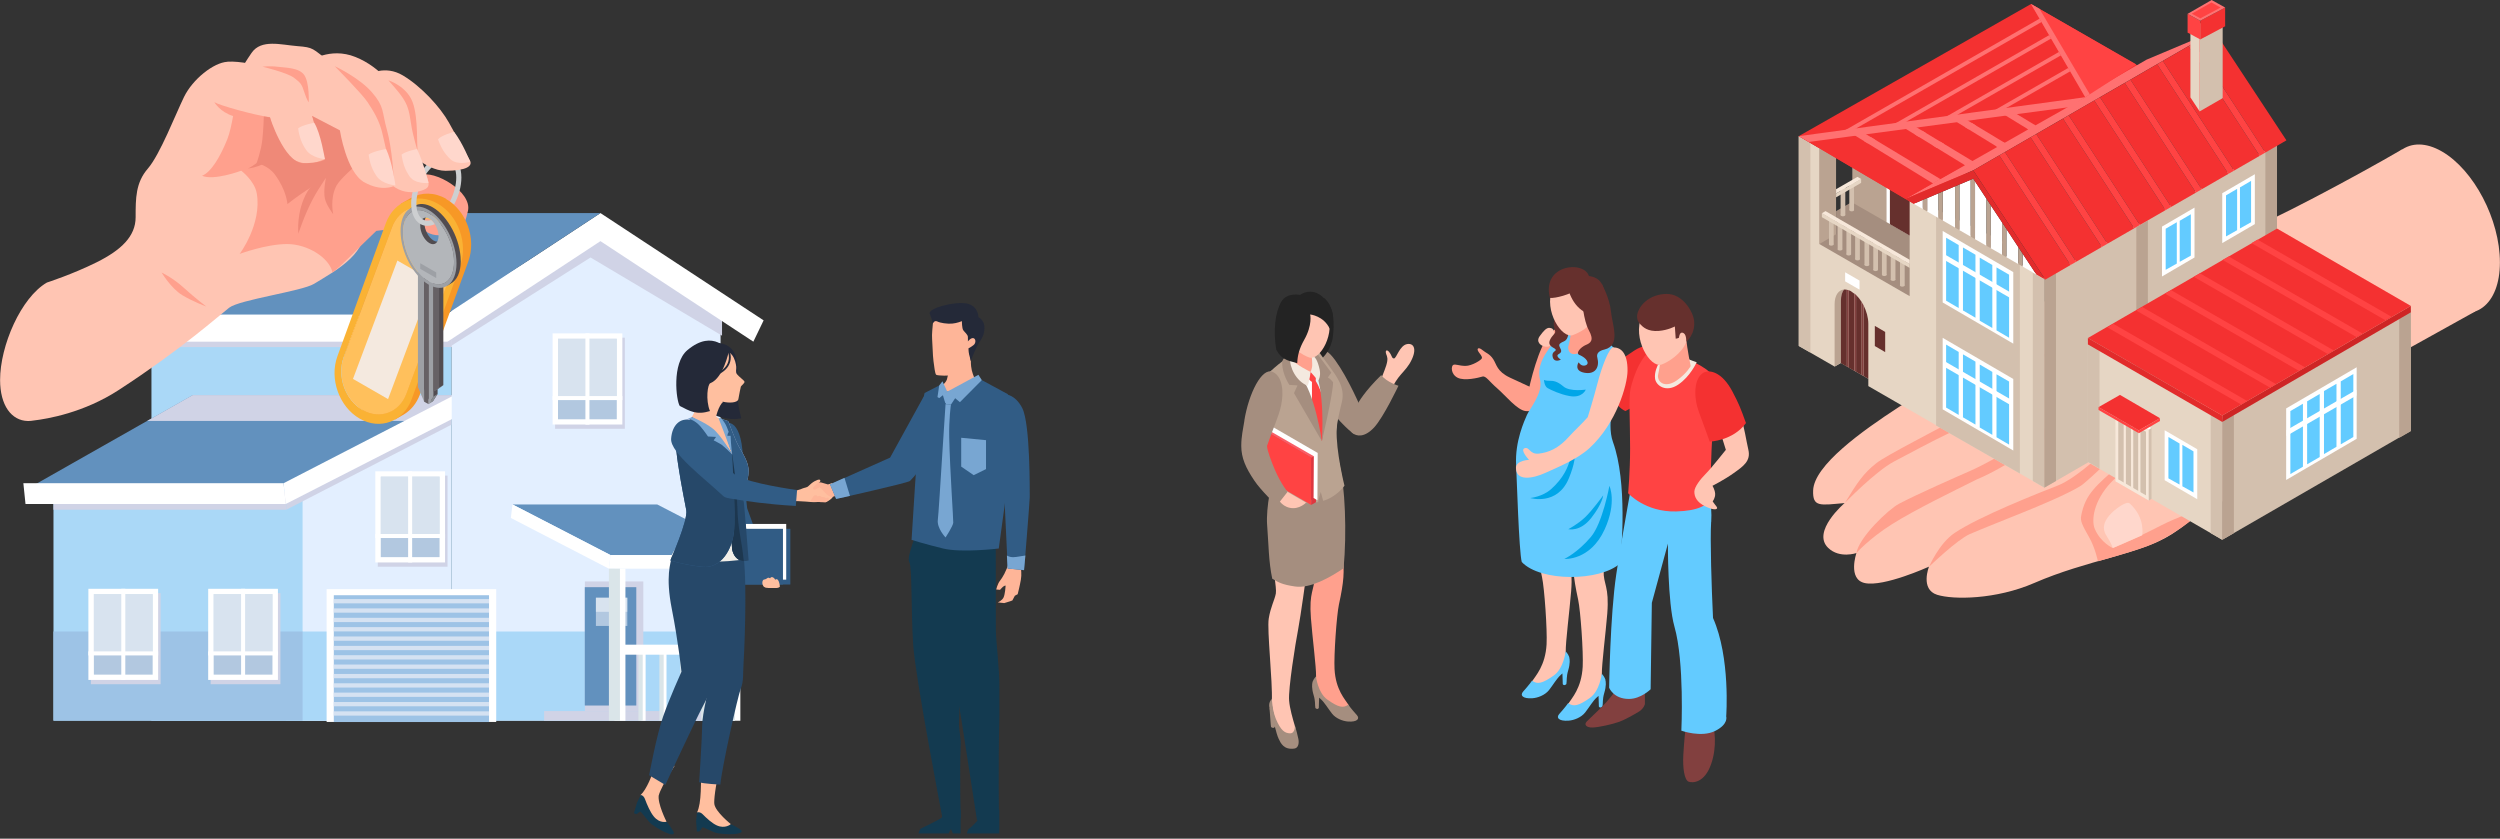 <?xml version="1.0" encoding="UTF-8"?>
<svg xmlns="http://www.w3.org/2000/svg" viewBox="0 0 292.16 98.01">
  <rect x="0" y="0" width="292.16" height="98.01" fill="#333333" stroke="none"/>
  <defs>
    <style>
      .cls-1 {
        fill: #f7e8da;
      }

      .cls-2 {
        fill: #f95d65;
      }

      .cls-3 {
        fill: #f2efe8;
      }

      .cls-4 {
        fill: #fab234;
      }

      .cls-5 {
        fill: #01a6e8;
      }

      .cls-6 {
        fill: #666165;
      }

      .cls-7 {
        fill: #f79826;
      }

      .cls-8 {
        fill: #e3efff;
      }

      .cls-9 {
        fill: #ef8978;
      }

      .cls-10 {
        fill: #ff9f8c;
      }

      .cls-11 {
        fill: #ffa08d;
      }

      .cls-12, .cls-13 {
        fill: #fff;
      }

      .cls-14 {
        fill: #f4e9df;
      }

      .cls-15 {
        fill: #f43131;
      }

      .cls-16 {
        fill: #ffd7cc;
      }

      .cls-17 {
        fill: #ffc4b2;
      }

      .cls-18 {
        fill: #ffc5b3;
      }

      .cls-19 {
        fill: #ffbf9f;
      }

      .cls-20 {
        fill: #ffc05c;
      }

      .cls-21 {
        fill: #e6d6c4;
      }

      .cls-22 {
        fill: #ff4343;
      }

      .cls-23 {
        fill: #e4f1f9;
      }

      .cls-24 {
        fill: #feb598;
      }

      .cls-25 {
        fill: #ff7171;
      }

      .cls-26 {
        fill: #63cbff;
      }

      .cls-27 {
        fill: #66302d;
      }

      .cls-28 {
        fill: #9da0a5;
      }

      .cls-29 {
        fill: #9dc3e6;
      }

      .cls-30 {
        fill: #b3b6ba;
      }

      .cls-31 {
        fill: #315c85;
      }

      .cls-32 {
        fill: #baa391;
      }

      .cls-33 {
        fill: #cdcfd1;
      }

      .cls-34 {
        fill: #aebfde;
      }

      .cls-35 {
        fill: #b2c8e0;
      }

      .cls-36 {
        fill: #a58e7f;
      }

      .cls-37 {
        fill: #aad8f7;
      }

      .cls-38 {
        fill: #aad8f8;
      }

      .cls-39 {
        fill: #ce2525;
      }

      .cls-40 {
        fill: #dae5e9;
      }

      .cls-41 {
        fill: #d3c0ae;
      }

      .cls-42 {
        fill: #e22b2b;
      }

      .cls-43 {
        fill: #dd3740;
      }

      .cls-44 {
        fill: #d5e2f2;
      }

      .cls-45 {
        fill: #133a50;
      }

      .cls-46 {
        fill: #242938;
      }

      .cls-47 {
        fill: #232323;
      }

      .cls-48 {
        fill: #1d374f;
      }

      .cls-49 {
        fill: #878b91;
      }

      .cls-50 {
        fill: #6291be;
      }

      .cls-51 {
        fill: #264869;
      }

      .cls-52 {
        fill: #78a6d2;
      }

      .cls-53 {
        fill: #82403f;
      }

      .cls-54 {
        fill: #514c50;
      }

      .cls-55 {
        fill: #d0d3e6;
      }

      .cls-55, .cls-56 {
        mix-blend-mode: multiply;
      }

      .cls-57 {
        stroke: #fff;
        stroke-width: .47px;
      }

      .cls-57, .cls-58 {
        fill: none;
        stroke-miterlimit: 10;
      }

      .cls-59 {
        isolation: isolate;
      }

      .cls-58 {
        stroke: #242938;
        stroke-width: .22px;
      }

      .cls-13 {
        opacity: .49;
      }
    </style>
  </defs>
  <g class="cls-59">
    <g id="_レイヤー_2" data-name="レイヤー 2">
      <g class="cls-56">
        <g>
          <rect class="cls-37" x="17.7" y="37.44" width="35.09" height="46.79"/>
          <rect class="cls-55" x="17.7" y="37.44" width="36.61" height="3.12"/>
          <g>
            <rect class="cls-29" x="17.7" y="73.8" width="35.09" height="10.42"/>
            <g>
              <polygon class="cls-8" points="52.74 84.22 33.45 84.22 33.45 57.41 52.74 48.24 52.74 84.22"/>
              <rect class="cls-38" x="33.45" y="73.8" width="19.29" height="10.42"/>
              <rect class="cls-37" x="6.25" y="57.41" width="29.11" height="26.81"/>
              <rect class="cls-55" x="6.25" y="57.41" width="27.2" height="2.16"/>
              <rect class="cls-29" x="6.25" y="73.8" width="29.11" height="10.42"/>
              <polygon class="cls-55" points="52.74 49.64 33.45 59.57 33.45 57.41 52.74 48.24 52.74 49.64"/>
            </g>
            <polygon class="cls-50" points="54.25 46.17 22.52 46.17 2.86 57.32 32.63 57.32 54.25 46.17"/>
            <polygon class="cls-55" points="48.4 49.19 54.25 46.17 22.52 46.17 17.2 49.19 48.4 49.19"/>
            <polygon class="cls-12" points="33.39 58.9 2.98 58.9 2.73 56.47 33.14 56.47 33.39 58.9"/>
            <polygon class="cls-12" points="54.76 45.32 33.14 56.47 33.39 58.9 54.25 48.24 54.76 45.32"/>
          </g>
          <g>
            <polygon class="cls-8" points="84.21 35.93 84.21 84.22 52.79 84.22 52.79 35.93 68.5 26.4 84.21 35.93"/>
            <rect class="cls-38" x="52.79" y="73.8" width="31.42" height="10.42"/>
            <polygon class="cls-55" points="84.38 35.93 84.38 39.23 69.01 30.09 52.74 40.41 52.74 38.06 68.67 26.4 84.38 35.93"/>
            <polygon class="cls-12" points="89.24 37.44 70.17 24.9 51.09 37.44 52.3 39.93 70.17 28.18 88.04 39.93 89.24 37.44"/>
            <polygon class="cls-50" points="70.17 24.9 30.52 24.9 14.55 37.44 51.09 37.44 70.17 24.9"/>
            <rect class="cls-12" x="14.55" y="36.76" width="37.74" height="3.17"/>
          </g>
        </g>
        <g>
          <rect class="cls-12" x="38.17" y="68.85" width="19.82" height="15.52"/>
          <rect class="cls-29" x="39.01" y="69.56" width="18.14" height="14.82"/>
          <rect class="cls-44" x="39.01" y="83.13" width="18.14" height=".5"/>
          <rect class="cls-44" x="39.01" y="82.04" width="18.14" height=".5"/>
          <rect class="cls-44" x="39.01" y="80.94" width="18.14" height=".5"/>
          <rect class="cls-44" x="39.01" y="79.85" width="18.14" height=".5"/>
          <rect class="cls-44" x="39.01" y="78.76" width="18.14" height=".5"/>
          <rect class="cls-44" x="39.01" y="77.66" width="18.14" height=".5"/>
          <rect class="cls-44" x="39.01" y="76.57" width="18.14" height=".5"/>
          <rect class="cls-44" x="39.01" y="75.48" width="18.14" height=".5"/>
          <rect class="cls-44" x="39.01" y="74.38" width="18.14" height=".5"/>
          <rect class="cls-44" x="39.01" y="73.29" width="18.14" height=".5"/>
          <rect class="cls-44" x="39.01" y="72.2" width="18.14" height=".5"/>
          <rect class="cls-44" x="39.01" y="71.1" width="18.14" height=".5"/>
          <rect class="cls-44" x="39.01" y="70.01" width="18.14" height=".5"/>
        </g>
        <g>
          <rect class="cls-55" x="64.87" y="39.46" width="8.15" height="10.65"/>
          <rect class="cls-12" x="64.58" y="38.96" width="8.15" height="10.65"/>
          <rect class="cls-35" x="65.21" y="39.59" width="6.87" height="9.41"/>
          <rect class="cls-13" x="65.21" y="39.59" width="6.87" height="6.93"/>
          <line class="cls-57" x1="64.58" y1="46.52" x2="72.73" y2="46.52"/>
          <line class="cls-57" x1="68.65" y1="38.96" x2="68.65" y2="49.62"/>
        </g>
        <g>
          <rect class="cls-55" x="44.15" y="55.58" width="8.15" height="10.65"/>
          <rect class="cls-12" x="43.86" y="55.08" width="8.15" height="10.65"/>
          <rect class="cls-35" x="44.5" y="55.7" width="6.87" height="9.41"/>
          <rect class="cls-13" x="44.5" y="55.7" width="6.87" height="6.93"/>
          <line class="cls-57" x1="43.86" y1="62.64" x2="52.01" y2="62.64"/>
          <line class="cls-57" x1="47.93" y1="55.08" x2="47.93" y2="65.73"/>
        </g>
        <g>
          <rect class="cls-55" x="10.62" y="69.31" width="8.15" height="10.65"/>
          <rect class="cls-12" x="10.33" y="68.81" width="8.15" height="10.65"/>
          <rect class="cls-35" x="10.97" y="69.43" width="6.87" height="9.41"/>
          <rect class="cls-13" x="10.97" y="69.43" width="6.87" height="6.93"/>
          <line class="cls-57" x1="10.33" y1="76.36" x2="18.48" y2="76.36"/>
          <line class="cls-57" x1="14.41" y1="68.81" x2="14.41" y2="79.46"/>
        </g>
        <g>
          <rect class="cls-55" x="24.62" y="69.31" width="8.15" height="10.65"/>
          <rect class="cls-12" x="24.33" y="68.81" width="8.15" height="10.65"/>
          <rect class="cls-35" x="24.97" y="69.43" width="6.87" height="9.41"/>
          <rect class="cls-13" x="24.97" y="69.43" width="6.87" height="6.93"/>
          <line class="cls-57" x1="24.33" y1="76.36" x2="32.49" y2="76.36"/>
          <line class="cls-57" x1="28.41" y1="68.81" x2="28.41" y2="79.46"/>
        </g>
        <g>
          <polygon class="cls-50" points="88.25 64.87 71.35 64.87 59.89 58.95 76.8 58.95 88.25 64.87"/>
          <polygon class="cls-12" points="71.35 64.87 71.16 66.46 59.7 60.53 59.89 58.95 71.35 64.87"/>
          <polygon class="cls-12" points="71.35 64.87 71.16 66.46 88.06 66.46 88.25 64.87 71.35 64.87"/>
        </g>
        <g>
          <rect class="cls-55" x="68.35" y="67.95" width="6.83" height="15.15"/>
          <rect class="cls-50" x="64.45" y="72.52" width="13.83" height="6.02" transform="translate(146.88 4.17) rotate(90)"/>
          <rect class="cls-35" x="69.64" y="69.85" width="3.67" height="3.3"/>
          <rect class="cls-13" x="69.64" y="69.85" width="3.67" height="1.65"/>
        </g>
        <rect class="cls-38" x="63.59" y="83.1" width="22.28" height="1.13"/>
        <rect class="cls-55" x="63.59" y="83.1" width="22.28" height="1.13"/>
        <g>
          <g>
            <rect class="cls-12" x="85.23" y="66.46" width="1.29" height="17.77"/>
            <rect class="cls-40" x="84.59" y="66.46" width="1.29" height="17.77"/>
          </g>
          <g>
            <rect class="cls-12" x="74.95" y="75.92" width=".5" height="8.3"/>
            <rect class="cls-40" x="74.61" y="75.92" width=".5" height="8.3"/>
          </g>
          <g>
            <rect class="cls-12" x="77.39" y="75.92" width=".5" height="8.3"/>
            <rect class="cls-40" x="77.06" y="75.92" width=".5" height="8.3"/>
          </g>
          <g>
            <rect class="cls-12" x="79.84" y="75.92" width=".5" height="8.3"/>
            <rect class="cls-40" x="79.5" y="75.92" width=".5" height="8.3"/>
          </g>
          <g>
            <rect class="cls-12" x="82.28" y="75.92" width=".5" height="8.3"/>
            <rect class="cls-40" x="81.94" y="75.92" width=".5" height="8.3"/>
          </g>
          <rect class="cls-12" x="71.8" y="75.34" width="13.32" height="1.17"/>
          <g>
            <rect class="cls-12" x="71.8" y="66.46" width="1.29" height="17.77"/>
            <rect class="cls-40" x="71.16" y="66.46" width="1.29" height="17.77"/>
          </g>
        </g>
      </g>
      <g>
        <path class="cls-11" d="M49.11,20.49c1.57-.7,6.08,1.89,5.58,4.15-.5,2.26-1.13,2.73-3.34,2.85-2.22,.11-3.32-2.62-3.32-2.62,0,0-.09-3.85,1.09-4.38Z"/>
        <path class="cls-18" d="M26.57,7.22c-1.63,.1-4.05,2.04-5.06,4.1-.98,2-2.8,6.72-4.23,8.38-1.43,1.65-1.43,3.46-1.43,5.69s-1.69,3.83-4.53,5.25c-2.83,1.41-5.84,2.38-5.84,2.38-3.02,1.75-5.47,7.36-5.47,11.39,0,2.97,1.33,4.75,3.24,4.79h0s.02,0,.06,0c.2,0,.41-.02,.63-.06,1.61-.19,5.84-.9,9.93-3.56,7.36-4.78,11.7-8.68,12.91-9.62,1.21-.94,8.48-1.92,9.92-2.79,1.43-.88,2.96-1.71,4.25-2.95,1.24-1.19,1.54-2.36,2.15-3.46,1.69-3.06,5.14-11.82,5.14-11.82,0,0-15.91-8.09-21.65-7.73Z"/>
        <path class="cls-11" d="M42.54,21.28s-.99-1.68-1.4-2.56c-.4-.89-.81-3.36-1.42-3.49s-3.24-1.7-3.24-1.7l1.49,5.07s-1.12,.45-1.71,.51c-.76,.07-2.45-.28-3.12-1.67-.57-1.18-1.29-2.25-1.59-3.75-1.72-.2-5.89-1.37-6.5-1.75,0,0,.64,1.14,2.19,1.62-.14,.81-.38,1.97-.67,2.7-.83,2.07-1.9,3.87-2.96,4.28,1.37,.61,4.58-.59,4.58-.59,0,0,1.57,1.17,1.82,2.67,.61,3.56-2,7.05-2,7.05,0,0,3.11-1.15,5.54-1.15s4.95,1.63,5.31,3.32c1.02-.72,2.47-2.35,5.12-4.86,2.51-.32,5.13-.62,5.13-.62,0,0,.1-4.56,.49-5.76-1.82-.15-7.07,.67-7.07,.67Z"/>
        <path class="cls-9" d="M30.83,13.58s-.03,1.39-.17,2.72c-.14,1.33-.67,2.75-.67,2.75,0,0,1.35,.29,2.12,1.33,1.4,1.89,1.48,3.47,1.48,3.47,0,0,.99-.79,2.16-1.57,1.02-.67,2.34-1.49,2.34-1.49,0,0-.33,1.49-.12,2.43,.18,.79,.97,1.81,.97,1.81,0,0-.42-1.81,.38-3.33,.41-.77,2.16-2.27,2.16-2.27,0,0-1.67-6.07-1.86-6.18-.05-.03-2.65-.81-3.14,.31,.32,1.11,1.15,4.13,1.49,5.07-.42,.37-2.13,.47-2.6,.44-2.2-.17-3.82-5.35-3.82-5.35l-.72-.11Z"/>
        <path class="cls-9" d="M36.59,23.2c-1.06,2.01-1.72,4.11-1.72,4.11,0,0-.3-2.59,1.05-4.91,.76-1.31,2.86-2.63,2.86-2.63,0,0-1.53,2.18-2.19,3.44Z"/>
        <path class="cls-9" d="M28.97,19.69s1.26-.49,3.16-2.71c.04-.05,.09-.1,.13-.15,.26,.23,.42,.37,.72,.55-.14,.18-.29,.36-.45,.53-1.58,1.65-3.56,1.78-3.56,1.78Z"/>
        <g>
          <g>
            <path class="cls-7" d="M52.15,23.24c-1.39-.8-2.89-.79-4.1-.12,0,0,0,0,0,0l-1.17,.68v.29s.01,0,.01,0c-.34,.4-.62,.88-.83,1.44l-5.66,15.56c-.96,2.63,.21,5.91,2.6,7.28,1.03,.6,2.13,.74,3.12,.5l.04,.16,1.03-.59h0c.82-.49,1.5-1.29,1.88-2.34l5.66-15.56c.96-2.63-.21-5.91-2.6-7.28Zm.09,4.2c-.3,.81-1.13,1.13-1.87,.7-.74-.43-1.1-1.43-.8-2.24,.3-.81,1.13-1.13,1.87-.7,.74,.43,1.09,1.43,.8,2.24Z"/>
            <path class="cls-4" d="M51.17,23.81c-2.39-1.38-5.12-.35-6.08,2.27l-5.66,15.56c-.96,2.63,.21,5.91,2.6,7.28,2.39,1.38,5.12,.35,6.08-2.27l5.66-15.56c.96-2.63-.21-5.91-2.6-7.28Zm1.96,7.01l-5.63,15.16c-.81,2.22-3.12,3.09-5.14,1.93-2.02-1.17-3.01-3.94-2.2-6.16l5.63-15.16c.81-2.22,3.12-3.09,5.14-1.93,2.02,1.17,3.01,3.94,2.2,6.16Z"/>
            <path class="cls-20" d="M50.94,24.66c-2.02-1.17-4.33-.3-5.14,1.93l-5.63,15.16c-.81,2.22,.18,5,2.2,6.16,2.02,1.17,4.33,.3,5.14-1.93l5.63-15.16c.81-2.22-.18-5-2.2-6.16Zm.32,3.35c-.3,.81-1.13,1.13-1.87,.7-.74-.43-1.09-1.43-.8-2.24,.3-.81,1.13-1.13,1.87-.7,.74,.43,1.09,1.43,.8,2.24Z"/>
            <polygon class="cls-14" points="41.25 44.28 45.35 46.64 50.53 32.81 46.44 30.45 41.25 44.28"/>
          </g>
          <g>
            <path class="cls-54" d="M53.84,30.48c0-2.41-1.46-5.21-3.27-6.25-.83-.48-1.58-.5-2.15-.16h0s-.46,.28-.46,.28l.04,.07c-.43,.49-.69,1.27-.69,2.28,0,2.41,1.46,5.21,3.27,6.25,.63,.36,1.21,.46,1.7,.34v.1s.39-.24,.39-.24h0c.72-.38,1.18-1.32,1.18-2.67Zm-3.17-2.37c-.59-.34-1.07-1.25-1.07-2.04s.48-1.15,1.07-.81,1.07,1.25,1.07,2.04-.48,1.15-1.07,.81Z"/>
            <polygon class="cls-54" points="49.33 28.28 49.33 44.91 50.05 46.61 50.06 46.64 50.57 46.93 51.14 46.04 51.14 45.48 51.81 45.01 51.81 32.82 51.81 30.18 49.33 28.28"/>
            <g>
              <g>
                <path class="cls-28" d="M50.86,32.86l.46,.27v-2.64l-2.48-1.89v16.63l.72,1.7v-14.53c0-.15,.09-.22,.21-.16l.1,.06c.11,.07,.21,.24,.21,.4v14.55l.57-.89v-13.33c0-.15,.09-.22,.21-.16Z"/>
                <path class="cls-6" d="M49.87,32.29l-.1-.06c-.11-.07-.21,0-.21,.16v14.55s.52,.29,.52,.29v-14.55c0-.15-.09-.33-.21-.4Z"/>
                <path class="cls-6" d="M51.32,45.31v-12.19l-.46-.27c-.11-.07-.21,0-.21,.16v12.77l.67-.47Z"/>
              </g>
              <g>
                <path class="cls-28" d="M50.08,24.53c-1.81-1.04-3.27,.06-3.27,2.47s1.46,5.21,3.27,6.25c1.81,1.04,3.27-.06,3.27-2.47s-1.46-5.21-3.27-6.25Zm0,8.34c-1.65-.95-2.98-3.51-2.98-5.7s1.34-3.21,2.98-2.26c1.65,.95,2.98,3.51,2.98,5.7s-1.34,3.21-2.98,2.26Z"/>
                <path class="cls-30" d="M50.08,24.91c-1.65-.95-2.98,.06-2.98,2.26s1.34,4.75,2.98,5.7c1.65,.95,2.98-.06,2.98-2.26s-1.34-4.75-2.98-5.7Zm.1,3.5c-.59-.34-1.07-1.25-1.07-2.04s.48-1.15,1.07-.81c.59,.34,1.07,1.25,1.07,2.04s-.48,1.15-1.07,.81Z"/>
              </g>
              <polygon class="cls-28" points="50.98 32.5 49.11 31.42 49.11 30.76 50.98 31.84 50.98 32.5"/>
            </g>
            <polygon class="cls-49" points="51.14 45.48 50.65 45.78 51.32 45.31 51.81 45.01 51.14 45.48"/>
            <polygon class="cls-49" points="51.14 46.04 50.65 46.34 50.08 47.23 50.57 46.93 51.14 46.04"/>
          </g>
          <path class="cls-33" d="M50.39,25.71c-.36,.12-.7,.1-.97-.06-.48-.28-.76-.96-.76-1.86,0-1.84,1.11-3.97,2.48-4.76,.32-.18,.62-.28,.89-.28,.19,0,.37,.05,.53,.14,.48,.28,.76,.96,.76,1.86s-.28,1.91-.73,2.77c.23,.17,.28,.22,.48,.37,.53-.97,.85-2.1,.85-3.15,0-1.13-.39-2-1.06-2.39-.58-.33-1.29-.28-2.03,.14-1.53,.89-2.78,3.26-2.78,5.29,0,1.13,.39,2,1.06,2.39,.25,.15,.53,.22,.83,.22,.28,0,.57-.06,.87-.19-.08-.15-.27-.37-.42-.49Z"/>
        </g>
        <path class="cls-18" d="M39.72,15.23s.75,4.87,2.82,6.05c2.06,1.18,3.49,.46,3.49,.46l-1.78-8.21s-3.71-4.74-5.74-6.31c-2.02-1.57-1.85-1.68-3.76-1.83-1.91-.15-4.22-.85-5.35,.79-1.13,1.64-2.43,3.97-2.43,3.97l7.78,2.5,4.97,2.58Z"/>
        <path class="cls-18" d="M36.08,7.21s2.43-1.77,5.46-.55c3.04,1.22,4.62,3.75,5.55,4.81,.93,1.06,1.13,4.65,1.94,6.9,.81,2.25,1.42,3.21,.81,3.64-.61,.43-3.38,1.25-5.03-1.59-1.65-2.84-3.47-6.89-3.47-6.89l-5.26-6.32Z"/>
        <path class="cls-18" d="M43.08,8.72s1.87-1.18,4.01,.1,4.37,3.7,5.38,5.52c1.01,1.82,2.02,3.69,2.43,4.38,.4,.69-.4,1.23-2.83,1.24-2.43,0-4.97-2.85-4.97-2.85l-4.01-8.38Z"/>
        <path class="cls-11" d="M30.66,7.79s2.89,.69,3.7,1.3c.81,.61,.91,.78,1.21,1.71,.3,.93,.51,1.15,.51,1.15,0,0,.1-2.25-.51-3.16-.61-.91-2.23-.87-3.14-.99-.91-.12-1.78,0-1.78,0Z"/>
        <path class="cls-11" d="M46.03,20.96s-.92-3.36-1.29-5.14c-.37-1.78-1.19-2.96-1.79-3.89-.6-.93-3.84-4.2-3.84-4.2,0,0,2.85,1.32,4.35,3.05,1.5,1.73,1.15,2.24,1.76,4.4,.61,2.16,.81,5.77,.81,5.77Z"/>
        <path class="cls-11" d="M48.84,17.76s-.61-1.89-.82-3.41c-.21-1.52-.44-2.12-.93-2.88-.49-.76-1.7-2.08-1.7-2.08,0,0,2.12,.65,2.83,2.55,.71,1.9,.43,5.23,.62,5.83Z"/>
        <path class="cls-16" d="M36.72,14.35s-1.38,.25-1.88,.65c.15,1.06,.44,1.81,.95,2.54,.65,.93,2.18,1.06,2.18,1.06,0,0-.5-3.09-1.25-4.25Z"/>
        <path class="cls-16" d="M45.11,17.42s-1.52,.25-2.03,.65c.15,1.06,.44,1.81,.95,2.54,.65,.93,2.18,1.06,2.18,1.06,0,0-.36-2.78-1.1-4.25Z"/>
        <path class="cls-16" d="M48.73,17.42s-1.3,.24-1.8,.65c.15,1.06,.43,1.81,.94,2.55,.65,.93,2.21,.76,2.21,.76,0,0-.61-2.47-1.34-3.95Z"/>
        <path class="cls-16" d="M53.06,15.41s-1.45,.37-1.87,.87c.36,1.01,.78,1.69,1.43,2.31,.82,.79,2.32,.31,2.32,.31,0,0-.85-2.18-1.87-3.48Z"/>
        <path class="cls-11" d="M18.88,31.84s1.11,1.87,2.43,2.66c1.32,.79,2.8,1.32,2.8,1.32,0,0-1.32-.99-2.62-2.18-1.3-1.19-2.62-1.8-2.62-1.8Z"/>
      </g>
      <g>
        <path class="cls-45" d="M116.78,94.62v2.78h-3.79s.12-.51,.28-.57c.16-.07,1.18-1.14,1.27-1.26,.09-.11,.56-1.22,.56-1.22l1.67,.27Z"/>
        <path class="cls-45" d="M112.26,94.62v2.78h-.9l-.23-.52-.27,.52h-3.52s.12-.51,.28-.57c.16-.07,2.32-1.14,2.41-1.26,.09-.11,.56-1.22,.56-1.22l1.67,.27Z"/>
        <path class="cls-24" d="M113.46,42.18c-.01,.95,.19,1.41,.36,1.87,.17,.47,1.76,1.01,1.76,1.01,0,0-4.82,5.36-6.68,5.32-1.86-.03,.81-5.05,.81-5.05,0,0,.78-.47,.95-.98,.17-.51,.27-1.66,.27-1.66l2.18-2.79,.34,2.28Z"/>
        <path class="cls-24" d="M109.9,36.87c-.32,.2-.86,.63-.88,.95-.02,.32-.14,1.24-.09,1.79,.05,.54,.07,1.94,.16,2.58,.09,.63,.17,1.49,.32,1.61,.15,.11,1.66,.16,1.98,0,.32-.16,1.87-1.72,1.81-3.08,0,0,.6,.28,1.07-.94,.12-.32-.94-1.54-1.07-1.91-.32-.9-2.15-.66-2.64-.72-.5-.07-.65-.27-.65-.27Z"/>
        <path class="cls-46" d="M109,37.82s.18-.43,.54-.25c.36,.18,1.13,.29,1.72,.25,.59-.05,1.15-.29,1.15-.29,0,0,0,.84,.16,1.06,.16,.23,.52,.5,.54,.77,.02,.27,0,.54,0,.54,0,0,.36-.47,.66-.38,.29,.09,.29,.59,0,.81-.29,.23-.59,.38-.59,.38,0,0,0,.38,.07,.68,.07,.29,.2,.79,.2,.79,0,0,.63-1.72,1.15-2.42,.52-.7,.77-2.15-.25-2.69,0,0,0-1.36-1.42-1.61-1.42-.25-4.57,.57-4.27,1.24,.29,.68,.34,1.11,.34,1.11Z"/>
        <path class="cls-45" d="M116.37,62.81s0,5.51,.01,10.81c0,1.3,.45,4.6,.41,6.85-.02,.82,.02,2.26,0,3.14-.15,6.51-.04,12-.04,12l-2.57,.28s-.93-5.95-1.84-11.88c-.38-2.49-1.42-6.96-1.67-7.97-.86-3.41-1.66-13.96-1.66-13.96l7.37,.72Z"/>
        <path class="cls-45" d="M111.65,68.23s.14,8.65,.06,10.25c-.03,.51,.47,2.43,.4,4.81-.01,.37-.03,.76-.04,1.16-.03,.82,.23,1.67,.2,2.53-.14,4.31,.01,8.63,.01,8.63,0,0-2.14,.05-2.14,0s-3.16-16.33-3.42-20.25c-.26-3.92-.11-9.14-.46-9.68-.35-.54,.94-3.61,.94-3.61l3.03,.76,1.42,5.42Z"/>
        <path class="cls-31" d="M114.74,44.42l3.03,1.64s.77,3.08,.72,4.34c-.04,1.25-1.77,13.7-1.77,13.7,0,0-4.33,.53-6.51,0-2.18-.53-3.68-1.01-3.68-1.01,0,0,.75-12.15,.92-13.4,.17-1.25,.6-3.76,.6-3.76l1.7-.88,.94,.73,4.04-1.35Z"/>
        <polygon class="cls-52" points="110.14 46.01 110.5 47.23 111.14 47.27 112.09 45.83 110.7 45.77 110.14 46.01"/>
        <polygon class="cls-52" points="114.34 43.8 110.7 45.77 112.18 47 114.74 44.42 114.34 43.8"/>
        <polygon class="cls-52" points="110.7 45.77 109.51 46.73 109.76 45.04 110.14 44.56 110.7 45.77"/>
        <polygon class="cls-52" points="115.23 54.82 113.79 55.53 112.33 54.53 112.33 51.16 115.23 51.44 115.23 54.82"/>
        <path class="cls-46" d="M86.61,48.89c-2.09,.44-4.69-.91-6.41-2.3l.71-2.4,3-4.1s1.84-.04,2.18,1.98c.34,2.02-.28,3.6,.46,6.47,.03,.12,.05,.24,.07,.36Z"/>
        <g>
          <g>
            <path class="cls-19" d="M89.3,68.44s.09,.11,.16,.2c.56,0,1.27-.82,1.34-.83,.07-.02,.53,.03,.67,.11,.14,.08,.26,.1,.31-.04,.04-.14-.2-.32-.38-.46-.17-.14-.64-.34-.8-.39-.21-.06-.37-.35-.49-.45-.27-.22-.69-.69-.76-.99,0,0-.37,.08-.72,.29-.36,.21-.32,.3-.32,.3,.38,.58,.85,2.07,.99,2.27Z"/>
            <path class="cls-31" d="M85.61,49.58c-.8-.5-2.1-.16-2.34,.95-.35,1.56,1,7.1,1.51,9.7,.05,.25-.2-.94-.03-.38,.59,1.99,2.19,5.49,3.49,7.35,0,0,.5-.79,1.42-1.13,0,0-2.04-5.92-2.34-6.66,0,0-.38-3.05-.51-6.1-.09-2.21-.63-3.38-1.2-3.73Z"/>
          </g>
          <rect class="cls-31" x="81.47" y="61.8" width="10.89" height="6.51"/>
          <rect class="cls-12" x="80.99" y="61.23" width="10.89" height="6.51"/>
          <rect class="cls-31" x="80.61" y="61.8" width="10.89" height="6.51"/>
          <path class="cls-19" d="M91.14,68.54c-.01-.18-.15-1.11-.54-.79-.09-.2-.44-.48-.6-.17-.29-.15-.29-.01-.5,.09-.17,.08-.33,0-.4,.31-.05,.19,.04,.53,.23,.63,.2,.12,.69,.12,.93,.11,.23-.01,.75,.06,.88-.17Z"/>
        </g>
        <path class="cls-19" d="M84.12,48.9c-.32,0-.85-.44-.38-1.47l-1.98-.66s-.44,1.33-1.02,2.1c-.58,.78,1.88,5.54,3.31,5.78,1.42,.23,1.92-1.56,1.92-1.56l-1.01-3.51-.83-.69Z"/>
        <path class="cls-19" d="M84.51,46.96c-.48,.38-.94,1.76-.92,2.5l-3.05,.63s.68-1.96,.98-3.45c.3-1.48-.01-2.11-.01-2.11l3,2.42Z"/>
        <path class="cls-19" d="M85.55,41.49c.34,.43,.46,1.07,.49,1.37,.03,.3-.11,.6,.08,.86,.19,.27,.82,.71,.88,.87,.07,.16-.37,.48-.42,.59-.04,.11-.21,1.01-.29,1.46-.08,.45-1.1,.48-1.78,.31-.68-.17-1.67-.74-2.06-.96-.38-.23-.94-1.46-.94-1.46l-.5-2.43s.4-1.33,1.92-1.34c1.52,0,2.22,.22,2.62,.73Z"/>
        <path class="cls-46" d="M83.03,44.77c-.34,.07-.59,1.99-.06,3.27-1.59,.49-2.36,0-3.53-.6-.41-.59-.96-4.97,.89-6.52,3.09-2.6,4.84,.15,4.84,.15,0,0-.62,3.07-2.13,3.7Z"/>
        <path class="cls-34" d="M80.9,48.76s.99,.39,1.87,1.36c.88,.97,2.09,2.12,2.8,2.97,0,0-.43-1.3-.64-1.99-.23-.78-.5-1.98-.8-2.21l.97,.32s.84,2.29,1.29,3.06c.45,.77,1.14,1.83,1.1,2.85-.03,1.02-.67,2.48-.58,3.35,.09,.88-.02,5.38-.02,5.38,0,0-2.03,.67-4.22,.58-2.18-.1-1.96-.34-2.66,.1,0,0,1.01-3.68,1.26-5.84,.19-1.58-.69-4.27-1.07-6.02-.38-1.75-1.95-1.71-1.36-2.61s2.06-1.31,2.06-1.31Z"/>
        <g>
          <g>
            <path class="cls-19" d="M83.48,93.97c-.06-.4,.1-2.08,.68-4.37,.04-.16,.08-.32,.12-.48-.77,.02-1.54,.05-2.3,.07-.09,2.3,.03,4.63-.52,5.75,0,0,.67,.89,1.47,1.27,.33,.16,1.24,.83,1.68,.73,.63-.14,.8-.63,.8-.63,0,0-1.78-1.41-1.93-2.34Z"/>
            <path class="cls-45" d="M81.45,94.95s.32-.14,.66,.2c.45,.46,1.1,1.06,1.66,1.31,.97,.44,1.63-.14,1.63-.14,0,0,.45,.17,1.08,.59,.74,.49-.71,.74-2.62,.47-.42-.06-1.57-.69-1.72-.7-.15,0-.3,.48-.43,.48-.23,0-.27,.05-.27,.05l-.09-1.26,.1-1Z"/>
          </g>
          <path class="cls-51" d="M86.9,64.99c.45,3.68,.04,12.07-.02,12.81-.06,.75,.05,1.8-.3,2.65-.35,.85-2.23,9.29-2.4,11.24,0,0-2-.09-2.47-.28,0,0,.35-5.46,.35-6.66s.82-4.8,1.06-5.3c.24-.5-.53-4.59-.59-5.49-.06-.9-1.06-8.49-1.06-8.49l5.43-.48Z"/>
          <g>
            <path class="cls-19" d="M77,92.91c.08-.38,.7-1.7,1.83-3.4-.67-.17-1.35-.34-2.02-.5-.65,1.68-1.24,3.24-1.94,3.89,0,0,.29,1.15,.86,1.88,.24,.3,.81,1.36,1.23,1.46,.6,.16,.93-.22,.93-.22,0,0-1.09-2.15-.9-3.11Z"/>
            <path class="cls-45" d="M74.87,92.9s.34,.02,.51,.5c.24,.65,.61,1.51,1.02,2.01,.7,.86,1.5,.62,1.5,.62,0,0,.34,.37,.75,1.06,.49,.81-.89,.38-2.49-.76-.35-.25-1.15-1.38-1.28-1.46-.13-.08-.44,.32-.55,.26-.2-.1-.25-.08-.25-.08l.36-1.24,.44-.9Z"/>
          </g>
          <path class="cls-51" d="M78.51,65.05c-.13,.76-.76,2.25,0,6.11,.76,3.85,1.13,7.34,1.13,7.34,0,0-1.39,3.07-2.14,5.22-.76,2.14-1.64,6.88-1.64,6.88l1.89,1.13s3.65-7.82,4.29-9,1.5-3.01,1.55-4.23c.08-2.13,.56-6.71,.89-8.56,.21-1.16,.7-4.66,.7-4.66l-6.67-.23Z"/>
        </g>
        <path class="cls-3" d="M87.35,65.32c-.09-1.01-.23-2.1-.42-2.58-.42-1.01-.9-2.24-.9-2.24l-5.97,2.48c-.66,.49-1.26,1.16-1.7,2.2,2.95,.6,6.01,.6,8.99,.14Z"/>
        <path class="cls-31" d="M87.49,55.12c.03-1.02-.65-2.08-1.1-2.85-.45-.77-1.29-3.06-1.29-3.06l-.97-.32c.3,.23,.57,1.43,.8,2.21,.21,.69,.64,1.99,.64,1.99-.24-.3-.17,9.64-.01,11.09,.41,1.84,1.94,1.31,1.94,1.31,0,0-.48-6.14-.58-7.01-.09-.88,.54-2.33,.58-3.35Z"/>
        <path class="cls-51" d="M87.13,56.94c-.58-.14-1.16-.29-1.72-.47-.02,2.94,.05,6.85,.14,7.72,.41,1.84,1.94,1.31,1.94,1.31,0,0-.48-6.14-.58-7.01-.04-.42,.08-.97,.22-1.54Z"/>
        <path class="cls-48" d="M86.16,59.13c-.04-2.54-.59-6.03-.59-6.03-.24-.3-.17,9.64-.01,11.09,.24,1.09,.88,1.35,1.36,1.37-.28-2.78-.7-3.64-.75-6.43Z"/>
        <path class="cls-31" d="M79.03,50.93c.21-.65,1.87-2.17,1.87-2.17,0,0,3.58,2.27,4.66,4.34,0,0,.41,6.9,.22,8.99-.19,2.09-1.51,4.39-3.69,4.16s-3.75-.75-3.75-.75c0,0,2.09-4.71,1.86-5.88-.38-1.98-1.51-7.66-1.17-8.68Z"/>
        <path class="cls-51" d="M79,52.24c.16,2.09,.9,5.84,1.2,7.37,.23,1.17-1.86,5.88-1.86,5.88,0,0,1.58,.52,3.75,.75s3.5-2.07,3.69-4.16c.09-.98,.05-3.02-.02-4.91-2.5-1.32-4.97-2.82-6.76-4.94Z"/>
        <path class="cls-58" d="M84.97,40.8c.44,.53,.41,1.35,.04,1.94-.37,.58-1.01,.95-1.68,1.12"/>
        <g>
          <path class="cls-19" d="M92.54,57.34c.32,.07,.95-.11,1.28-.27,.15-.07,.5-.09,.65-.26,.12-.13,.52-.48,.74-.58,.21-.1,.49-.25,.61-.15,.11,.1,.04,.21-.1,.31-.14,.09,.05,.66,.42,.56,.37-.1,.81-.42,1.03-.48,.21-.06,.24,.26,.24,.26,0,0,.19,.17,.17,.32-.01,.14-.03,.31-.08,.44-.05,.13-.17,.43-.18,.57-.01,.14-.5,.5-.69,.57-.2,.08-1.15,.01-1.4,.05-.25,.04-1.88-.19-2.59-.09,0,0-.11,0-.14-.44-.03-.43,.05-.81,.05-.81Z"/>
          <path class="cls-31" d="M80.53,49.08c-.96-.23-1.99,.52-2.1,2.19-.11,1.67,3.97,4.69,5.98,6.6,.19,.18,.31,.29,.92,.39,2.15,.34,4.1,.65,7.67,.87,0,0,.06-.83,.15-1.86,0,0-5.57-.75-7.16-1.74,0,0-1.13-.72-2.12-2.57-1.09-2.03-2-3.56-3.34-3.89Z"/>
        </g>
        <g>
          <path class="cls-24" d="M117.97,64.98c-.01,.35-.04,.63-.08,.78-.3,1.03-.75,1.76-1.03,2.11-.28,.35-.44,1.02-.44,1.02l.45,.04s.17-.2,.3-.32c.13-.12,.35-.23,.35-.15,0,.09-.07,1-.24,1.36-.17,.37-.68,.58-.68,.58l.76,.08,.68-.21,.27-.1,.29-.55,.33-.18s.25-.97,.37-1.68,.01-.95,0-2.04c0-.13,.02-.39,.07-.74-.46,0-.93-.01-1.39-.02Z"/>
          <path class="cls-31" d="M117.76,66.44l1.92,.19s.67-8.17,.66-8.53c-.01-.36,.09-8.53-.88-10.42-.79-1.53-2.02-1.87-3.06-1.51-1.04,.36-.6,2.74-.6,2.74l1.58,9.26,.39,8.28Z"/>
          <path class="cls-52" d="M118.68,65.09c-.39,.07-.73,0-1.01-.17l.08,1.52,1.92,.19s.07-.72,.16-1.71c-.39,.05-.77,.11-1.15,.18Z"/>
        </g>
        <g>
          <path class="cls-24" d="M97.88,56.51l-1.1,.11s-.59-.18-.79-.23c-.36-.1-.57,.23-.57,.23l.35,.27,.87,.92s.4,.33,.66,.25c.26-.08,1.01-.29,1.01-.29l-.44-1.25Z"/>
          <path class="cls-31" d="M97,56.6l.72,1.71s8.31-1.86,8.62-2.1c.19-.15,2.04-2.35,3.46-4.06,.92-1.1,1.66-2,1.66-2,0,0-.37-2.83-1.41-3.47-1.05-.65-1.93-.65-1.93-.65l-4.1,7.45-7.01,3.13Z"/>
          <path class="cls-52" d="M98.69,55.84l-1.7,.76,.72,1.71s.66-.15,1.62-.36c-.22-.7-.43-1.4-.64-2.1Z"/>
        </g>
        <path class="cls-52" d="M110.5,47.23s-.18,2.68-.38,5.83c-.21,3.33-.45,7.16-.52,7.67-.14,.99,.9,2.08,.9,2.08,0,0,.86-1.31,.9-1.72,.03-.26-.38-5.94-.47-9.93-.05-2.2,.2-3.88,.2-3.88l-.63-.05Z"/>
        <path class="cls-52" d="M80.9,48.76s1.42,.56,2.4,1.33c.98,.77,2.26,3.01,2.26,3.01,0,0-.85-.84-1.22-1.12-.17-.13-.94-.52-.94-.52l.28-.4-.94-.05s-.41-.62-.89-1.18c-.68-.79-1.43-.9-1.43-.9l.47-.17Z"/>
        <path class="cls-52" d="M83.97,48.87c.06,.15,.35,.91,.62,1.6,.27,.69,.97,2.63,.97,2.63,0,0-.12-1.03-.14-1.41-.03-.38-.04-.76-.04-.76h-.38s.03-.31,.16-.45c0,0-.23-.65-.39-.93-.16-.28-.49-.68-.49-.68h-.3Z"/>
        <path class="cls-24" d="M94.7,58.61c.26-.46,.32-.7,.57-.73,.25-.03,.24,.14,.24,.14,0,0,.28-.13,.39-.04l.11,.09s.13,0,.29,.02c.15,.02,.23,.15,.23,.15,0,0,.33-.2,.33,0s-.27,.47-.42,.47-1.74-.11-1.74-.11Z"/>
        <path class="cls-24" d="M95.71,56.39c-.29,.18-.68,.48-.69,.66,0,.18,.16,.23,.34,.11,.18-.12,.76-.33,.76-.33l.25-.11-.67-.33Z"/>
      </g>
      <g>
        <path class="cls-18" d="M278.59,22.83c0,4.99,3.04,10.8,6.78,12.96s6.78-.13,6.78-5.13-3.04-10.8-6.78-12.96c-3.75-2.16-6.78,.13-6.78,5.13Z"/>
        <path class="cls-18" d="M260.25,49.51s4.8,1.28,2.4,4.09c-3.08,3.61-5.5,6.69-8.89,8.85-3.67,2.33-9.79,2.97-16.03,5.68-4.49,1.95-9.47,1.97-11.35,1.38-2.01-.64-.95-3.29-.95-3.29,0,0-5.27,2.4-7.5,1.92-2.04-.44-.98-3.51-.98-3.51,0,0-1.95,.68-3.29-.59-2.01-1.91,1.91-5.25,1.91-5.25-2.88,.25-3.75,.51-3.68-1.48,.11-2.93,5.68-6.92,10.04-9.76,1.74-1.13,7.69-4.61,9.33-5.66,.75-.91,1.24-2.49,4.6-4.78,3.36-2.29,8.16-4.54,10.01-5.54,3.35-1.83,5.4-2.42,8.31-3.39,3.39-1.13,4.69-.59,8.58-1.44,1.76-.38,12.64-6.17,17.97-9.29,2.02,3.7,8.16,13.59,8.16,13.59l-28.64,18.47Z"/>
        <path class="cls-11" d="M251.7,63.51c-1.55,.73-6.53,2.08-6.53,2.08,0,0-.31-1.56-1.04-2.83-.8-1.4-1.03-1.88-.92-2.47,.49-2.6,1.77-3.53,4.45-5.94,2.69-2.4,4.67-3.11,4.67-3.11,0,0,1.41-7.78,3.68-9.9,2.26-2.12,5.6-4.1,8.03-3.46,2.43,.64,.17,5.78,.17,5.78,0,0-4.09,13.55-5.58,14.93-1.49,1.38-3.52,3.32-6.92,4.92Z"/>
        <path class="cls-18" d="M289.26,36.4s-16.29,9.04-18.83,10.46c-2.54,1.41-4.24,7.91-6.22,9.61-1.98,1.7-7.92,3.01-11.59,4.9-3.68,1.89-5.7,2.68-5.7,2.68,0,0-1.41-.6-2.11-2.23-.44-1.03-.12-3.3,1.87-5.42,1.99-2.12,5.09-3.42,6.5-3.94,1.41-.52,3.08-7.88,4.34-9.67,1.48-2.11,3.45-4.06,7.47-5.23,4.02-1.17,20.71-10.79,20.71-10.79l3.56,9.62Z"/>
        <path class="cls-11" d="M239.21,49.87c-.98,.64-5.96,3.85-9.01,5.18-1.57,.69-6.01,2.63-8.27,3.82-1.26,.66-4.71,3.97-4.98,5.76,0,0,1.45-1.66,4.14-3.36,2.69-1.7,7.22-3.89,9.9-5.23,3.75-1.56,8.4-5.01,9.15-5.57-.33-.16-.64-.36-.92-.6Z"/>
        <path class="cls-11" d="M215.57,58.8s3.62-3.74,5.8-4.88c1.15-.6,4.86-2.59,6.15-3.18,4.31-1.98,6.65-4.31,6.65-4.31l-.78-.49s-1.14,1-3.53,2.33c-3.72,2.08-9.44,4.94-10.6,5.87-1.51,1.2-2.2,2.24-3.68,4.67Z"/>
        <path class="cls-11" d="M245.42,53.21c-.67,.61-3.14,2.81-4.82,3.48-2.55,1.01-9.19,3.61-12.16,5.58-1.85,1.24-3,3.96-3,3.96,0,0,3.29-3.18,4.77-3.82,1.48-.64,4.72-1.92,6.29-2.56,1.71-.69,5.13-2.11,6.69-3.09,.41-.26,2.11-1.83,3.1-2.77-.34-.21-.64-.47-.87-.78Z"/>
        <path class="cls-16" d="M248.86,58.82c-.33-.3-1.71,.65-2.36,1.42-.94,1.12-.64,1.89-.31,2.4,.63,.99,.72,1.4,.72,1.4l3.43-1.48s.43-2.04-1.48-3.75Z"/>
        <path class="cls-11" d="M264.24,27.63s2.6,1.83,3.29,2.44c.93,.83,3.82,3.29,3.82,3.29,0,0-1.59-2.44-3.29-3.82s-3.82-1.91-3.82-1.91Z"/>
        <path class="cls-11" d="M269.55,47.57s.84-2.23,2.33-3.08c1.48-.85,5.87-1.7,5.87-1.7,0,0-6.39,3.93-8.2,4.78Z"/>
        <path class="cls-11" d="M243.46,39.35s5.44,.34,9.52-.89c4.08-1.23,7.07-3.6,7.07-3.6,0,0-4.75,1.82-7.06,2.27-2.3,.46-9.53,2.22-9.53,2.22Z"/>
        <path class="cls-11" d="M238.33,41.2s1.35,1.17,5.13,3.98c3.78,2.81,6.93,5.35,6.93,5.35,0,0-2.58-3.68-5.69-6.08-3.11-2.4-6.36-3.25-6.36-3.25Z"/>
      </g>
      <g>
        <g>
          <polygon class="cls-32" points="214.57 15 212.52 16.44 212.52 40.77 214.57 39.33 214.57 15"/>
          <polygon class="cls-36" points="234.27 28.32 223.05 34.79 212.52 28.57 214.57 27.38 214.57 24.67 220.13 21.47 234.27 28.32"/>
          <polygon class="cls-32" points="226.26 18.69 216.47 13.03 216.47 23.67 226.26 29.28 226.26 18.69"/>
          <polygon class="cls-12" points="225.88 22.21 220.47 19.09 220.47 25.95 225.88 29.07 225.88 22.21"/>
          <polygon class="cls-27" points="226.26 22.46 220.86 19.34 220.86 26.2 226.26 29.32 226.26 22.46"/>
          <g>
            <g>
              <rect class="cls-41" x="216.13" y="21.48" width=".55" height="3.07" transform="translate(432.8 46.03) rotate(180)"/>
              <path class="cls-41" d="M216.68,24.55c0,.08-.13,.15-.28,.15s-.28-.07-.28-.15,.13-.15,.28-.15,.28,.07,.28,.15Z"/>
              <path class="cls-41" d="M216.68,21.48c0,.08-.13,.15-.28,.15s-.28-.07-.28-.15,.13-.15,.28-.15,.28,.07,.28,.15Z"/>
            </g>
            <g>
              <rect class="cls-41" x="215.1" y="22.06" width=".55" height="3.07" transform="translate(430.75 47.18) rotate(180)"/>
              <path class="cls-41" d="M215.65,25.13c0,.08-.13,.15-.28,.15s-.28-.07-.28-.15,.13-.15,.28-.15,.28,.07,.28,.15Z"/>
              <path class="cls-41" d="M215.65,22.06c0,.08-.13,.15-.28,.15s-.28-.07-.28-.15,.13-.15,.28-.15,.28,.07,.28,.15Z"/>
            </g>
            <polygon class="cls-21" points="214.57 22.61 214.57 23.06 217.5 21.37 217.5 20.92 214.57 22.61"/>
            <polygon class="cls-1" points="214.57 22.61 217.5 20.92 217.07 20.67 214.57 22.11 214.57 22.61"/>
          </g>
          <polygon class="cls-21" points="223.17 23.4 223.17 34.61 212.6 28.51 212.6 17.29 210.21 15.91 210.21 40.43 214.4 42.84 215.13 42.42 218.34 44.27 218.34 45.12 238.91 56.99 238.91 32.48 223.17 23.4"/>
          <polygon class="cls-41" points="238.91 56.99 266.06 41.32 266.06 16.81 238.91 32.48 238.91 56.99"/>
          <polygon class="cls-41" points="236.05 30.87 226.26 25.21 226.26 49.73 236.05 55.34 236.05 30.87"/>
          <polygon class="cls-41" points="238.91 32.66 237.56 31.88 237.56 56.21 238.91 56.99 238.91 32.66"/>
          <polygon class="cls-41" points="211.57 16.7 210.21 15.91 210.21 27.18 210.21 40.43 211.57 41.2 211.57 16.7"/>
          <polygon class="cls-32" points="238.91 32.66 240.27 31.88 240.27 56.21 238.91 56.99 238.91 32.66"/>
          <polygon class="cls-32" points="249.66 26.56 251.01 25.78 251.01 50.12 249.66 50.89 249.66 26.56"/>
          <polygon class="cls-32" points="264.74 17.74 266.1 16.96 266.1 41.29 264.74 42.07 264.74 17.74"/>
          <g>
            <polygon class="cls-12" points="235.28 31.8 227.03 26.99 227.03 35.35 235.28 40.16 235.28 31.8"/>
            <polygon class="cls-26" points="228.9 28.64 227.43 27.78 227.43 35.14 228.9 36 228.9 28.64"/>
            <polygon class="cls-26" points="230.86 29.77 229.4 28.92 229.4 36.28 230.86 37.13 230.86 29.77"/>
            <polygon class="cls-26" points="232.83 30.97 231.36 30.11 231.36 37.48 232.83 38.33 232.83 30.97"/>
            <polygon class="cls-26" points="234.79 32.1 233.32 31.25 233.32 38.61 234.79 39.47 234.79 32.1"/>
            <polygon class="cls-12" points="235.24 35.01 227.07 30.29 227.07 29.62 235.24 34.34 235.24 35.01"/>
          </g>
          <g>
            <polygon class="cls-12" points="235.28 44.29 227.03 39.48 227.03 47.84 235.28 52.65 235.28 44.29"/>
            <polygon class="cls-26" points="228.9 41.13 227.43 40.27 227.43 47.63 228.9 48.49 228.9 41.13"/>
            <polygon class="cls-26" points="230.86 42.26 229.4 41.41 229.4 48.77 230.86 49.62 230.86 42.26"/>
            <polygon class="cls-26" points="232.83 43.46 231.36 42.6 231.36 49.96 232.83 50.82 232.83 43.46"/>
            <polygon class="cls-26" points="234.79 44.59 233.32 43.74 233.32 51.1 234.79 51.96 234.79 44.59"/>
            <polygon class="cls-12" points="235.24 47.5 227.07 42.78 227.07 42.11 235.24 46.83 235.24 47.5"/>
          </g>
          <g>
            <polygon class="cls-12" points="228.99 21.56 228.99 26.9 230.3 27.65 230.3 21.01 228.99 21.56"/>
            <polygon class="cls-12" points="232.65 24 232.65 29.01 233.97 29.77 233.97 25.99 232.65 24"/>
            <polygon class="cls-12" points="230.81 21.2 230.81 27.95 232.14 28.72 232.14 23.22 230.81 21.2"/>
            <polygon class="cls-12" points="227.04 22.38 227.04 25.77 228.48 26.6 228.48 21.77 227.04 22.38"/>
            <polygon class="cls-12" points="225.22 23.15 225.22 24.72 226.53 25.48 226.53 22.6 225.22 23.15"/>
            <polygon class="cls-12" points="223.64 23.81 224.71 24.43 224.71 23.36 223.64 23.81"/>
            <polygon class="cls-12" points="237.98 32.08 236.37 29.64 236.37 31.15 237.98 32.08"/>
            <polygon class="cls-12" points="234.48 26.76 234.48 30.06 235.86 30.86 235.86 28.87 234.48 26.76"/>
            <polygon class="cls-32" points="230.6 20.88 230.3 21.01 230.3 27.65 230.81 27.95 230.81 21.2 230.6 20.88"/>
            <polygon class="cls-32" points="228.48 21.77 228.48 26.6 228.99 26.9 228.99 21.56 228.48 21.77"/>
            <polygon class="cls-32" points="226.53 22.6 226.53 25.48 227.04 25.77 227.04 22.38 226.53 22.6"/>
            <polygon class="cls-32" points="224.71 23.36 224.71 24.43 225.22 24.72 225.22 23.15 224.71 23.36"/>
            <polygon class="cls-32" points="233.97 25.99 233.97 29.77 234.48 30.06 234.48 26.76 233.97 25.99"/>
            <polygon class="cls-32" points="232.14 23.22 232.14 28.72 232.65 29.01 232.65 24 232.14 23.22"/>
            <polygon class="cls-32" points="236.37 29.64 235.86 28.87 235.86 30.86 236.37 31.15 236.37 29.64"/>
          </g>
          <polygon class="cls-15" points="210.21 15.91 223.64 23.81 241.69 13.37 250.68 8.17 237.35 .47 210.21 15.91"/>
          <path class="cls-25" d="M239.22,1.68l-24.45,14.03,.57,.2,24.15-13.86c-.09-.13-.18-.25-.27-.38Z"/>
          <path class="cls-25" d="M241.1,3.3s-.03-.06-.05-.1l-23.39,13.42,.57,.2,23.04-13.22c-.06-.1-.12-.2-.17-.31Z"/>
          <path class="cls-25" d="M242.36,5.07l-20.42,11.72,.57,.2,20.11-11.54c-.09-.12-.18-.25-.26-.38Z"/>
          <path class="cls-25" d="M243.62,6.84l-17.97,10.31,.57,.2,17.65-10.13c-.08-.13-.17-.25-.26-.38Z"/>
          <polygon class="cls-25" points="250.86 6.97 243.92 10.98 243.69 11.36 242.83 11.61 222.67 23.25 230.6 19.91 258.79 3.63 250.86 6.97"/>
          <g>
            <polygon class="cls-15" points="245.41 11.36 253.73 24.18 256.63 22.51 248.31 9.69 245.41 11.36"/>
            <polygon class="cls-15" points="230.6 19.91 239.02 32.68 241.97 30.97 233.64 18.15 230.6 19.91"/>
            <polygon class="cls-15" points="241.75 13.47 250.07 26.29 253.07 24.56 244.74 11.74 241.75 13.47"/>
            <polygon class="cls-15" points="234.3 17.77 242.63 30.59 245.63 28.86 237.3 16.04 234.3 17.77"/>
            <polygon class="cls-15" points="248.97 9.31 257.3 22.12 260.42 20.32 252.09 7.5 248.97 9.31"/>
            <polygon class="cls-15" points="237.96 15.66 246.29 28.48 249.41 26.68 241.09 13.86 237.96 15.66"/>
            <polygon class="cls-15" points="255.75 5.39 252.76 7.12 261.08 19.94 264.08 18.21 255.75 5.39"/>
            <polygon class="cls-15" points="267.2 16.4 258.79 3.63 256.41 5.01 264.74 17.83 267.2 16.4"/>
            <polygon class="cls-22" points="233.64 18.15 241.97 30.97 242.63 30.59 234.3 17.77 233.64 18.15"/>
            <polygon class="cls-22" points="237.3 16.04 245.63 28.86 246.29 28.48 237.96 15.66 237.3 16.04"/>
            <polygon class="cls-22" points="241.09 13.86 249.41 26.68 250.07 26.29 241.75 13.47 241.09 13.86"/>
            <polygon class="cls-22" points="244.74 11.74 253.07 24.56 253.73 24.18 245.41 11.36 244.74 11.74"/>
            <polygon class="cls-22" points="248.31 9.69 256.63 22.51 257.3 22.12 248.97 9.31 248.31 9.69"/>
            <polygon class="cls-22" points="252.09 7.5 260.42 20.32 261.08 19.94 252.76 7.12 252.09 7.5"/>
            <polygon class="cls-22" points="264.74 17.83 256.41 5.01 255.75 5.39 264.08 18.21 264.74 17.83"/>
          </g>
          <polygon class="cls-42" points="237.98 32.08 239.02 32.68 230.6 19.91 222.67 23.25 223.64 23.81 230.6 20.88 237.98 32.08"/>
          <polygon class="cls-22" points="237.35 .47 243.69 11.36 249.66 7.53 237.35 .47"/>
          <g>
            <polygon class="cls-15" points="228.8 13.39 234.27 16.69 237.03 15.12 233.22 12.79 228.8 13.39"/>
            <polygon class="cls-15" points="216.93 15 226.76 20.93 229.64 19.31 221.59 14.37 216.93 15"/>
            <polygon class="cls-15" points="243.69 11.36 234.49 12.61 237.87 14.65 243.69 11.36"/>
            <polygon class="cls-15" points="222.85 14.2 230.5 18.82 233.41 17.17 227.53 13.56 222.85 14.2"/>
            <polygon class="cls-15" points="210.21 15.91 222.67 23.25 225.89 21.43 215.69 15.17 210.21 15.91"/>
            <polygon class="cls-25" points="215.69 15.17 225.89 21.43 226.76 20.93 216.93 15 215.69 15.17"/>
            <polygon class="cls-25" points="221.59 14.37 229.64 19.31 230.5 18.82 222.85 14.2 221.59 14.37"/>
            <polygon class="cls-25" points="227.53 13.56 233.41 17.17 234.27 16.69 228.8 13.39 227.53 13.56"/>
            <polygon class="cls-25" points="234.49 12.61 233.22 12.79 237.03 15.12 237.87 14.65 234.49 12.61"/>
          </g>
          <polygon class="cls-25" points="210.21 15.91 211.38 16.59 241.97 12.5 243.69 11.36 210.21 15.91"/>
          <polygon class="cls-25" points="237.35 .47 243.69 11.36 244.22 11.02 238.35 1.04 237.35 .47"/>
          <path class="cls-32" d="M215.5,33.83c-.65,.06-1.1,.69-1.1,1.72v7.29l.73-.43h.02s0-7.3,0-7.3c0-.55,.13-.99,.35-1.29Z"/>
          <g>
            <path class="cls-27" d="M216.37,34.06c-.11-.06-.21-.11-.32-.14v9.03l-.22-.12v-8.97c-.12-.02-.23-.03-.34-.02-.22,.3-.35,.73-.35,1.29v7.31l1.55,.9v-9.03c-.11-.09-.22-.16-.33-.23Z"/>
            <path class="cls-27" d="M218.34,37.83c0-.71-.22-1.48-.56-2.16v8.27l-.22-.12v-8.53c-.19-.31-.41-.58-.65-.81v8.97l1.43,.82v-6.44Z"/>
            <path class="cls-53" d="M216.05,42.95v-9.03c-.07-.03-.15-.05-.22-.06v8.97l.22,.12Z"/>
            <rect class="cls-53" x="216.81" y="43.26" width="0" height=".25" transform="translate(71.35 209.91) rotate(-60.18)"/>
            <path class="cls-53" d="M216.7,34.29v9.03l.22,.13v-8.97c-.07-.07-.14-.13-.22-.19Z"/>
            <path class="cls-53" d="M217.78,43.94v-8.27c-.07-.13-.14-.26-.22-.38v8.53l.22,.12Z"/>
          </g>
          <g>
            <g>
              <rect class="cls-41" x="213.74" y="25.49" width=".55" height="3.07"/>
              <path class="cls-41" d="M213.73,28.56c0,.08,.13,.15,.28,.15s.28-.07,.28-.15-.13-.15-.28-.15-.28,.07-.28,.15Z"/>
              <path class="cls-41" d="M213.73,25.49c0,.08,.13,.15,.28,.15s.28-.07,.28-.15-.13-.15-.28-.15-.28,.07-.28,.15Z"/>
            </g>
            <g>
              <rect class="cls-41" x="214.76" y="26.06" width=".55" height="3.07"/>
              <path class="cls-41" d="M214.75,29.13c0,.08,.13,.15,.28,.15s.28-.07,.28-.15-.13-.15-.28-.15-.28,.07-.28,.15Z"/>
              <path class="cls-41" d="M214.75,26.06c0,.08,.13,.15,.28,.15s.28-.07,.28-.15-.13-.15-.28-.15-.28,.07-.28,.15Z"/>
            </g>
            <g>
              <rect class="cls-41" x="215.78" y="26.64" width=".55" height="3.07"/>
              <path class="cls-41" d="M215.77,29.71c0,.08,.13,.15,.28,.15s.28-.07,.28-.15-.13-.15-.28-.15-.28,.07-.28,.15Z"/>
              <path class="cls-41" d="M215.77,26.64c0,.08,.13,.15,.28,.15s.28-.07,.28-.15-.13-.15-.28-.15-.28,.07-.28,.15Z"/>
            </g>
            <g>
              <rect class="cls-41" x="216.8" y="27.22" width=".55" height="3.07"/>
              <path class="cls-41" d="M216.8,30.28c0,.08,.13,.15,.28,.15s.28-.07,.28-.15-.13-.15-.28-.15-.28,.07-.28,.15Z"/>
              <path class="cls-41" d="M216.8,27.22c0,.08,.13,.15,.28,.15s.28-.07,.28-.15-.13-.15-.28-.15-.28,.07-.28,.15Z"/>
            </g>
            <g>
              <rect class="cls-41" x="217.89" y="27.89" width=".55" height="3.07"/>
              <ellipse class="cls-41" cx="218.17" cy="30.95" rx=".28" ry=".15"/>
              <path class="cls-41" d="M217.89,27.89c0,.08,.13,.15,.28,.15s.28-.07,.28-.15-.13-.15-.28-.15-.28,.07-.28,.15Z"/>
            </g>
            <g>
              <rect class="cls-41" x="218.92" y="28.46" width=".55" height="3.07"/>
              <path class="cls-41" d="M218.91,31.53c0,.08,.13,.15,.28,.15s.28-.07,.28-.15-.13-.15-.28-.15-.28,.07-.28,.15Z"/>
              <path class="cls-41" d="M218.91,28.46c0,.08,.13,.15,.28,.15s.28-.07,.28-.15-.13-.15-.28-.15-.28,.07-.28,.15Z"/>
            </g>
            <g>
              <rect class="cls-41" x="219.93" y="29.04" width=".55" height="3.07"/>
              <path class="cls-41" d="M219.93,32.11c0,.08,.13,.15,.28,.15s.28-.07,.28-.15-.13-.15-.28-.15-.28,.07-.28,.15Z"/>
              <path class="cls-41" d="M219.93,29.04c0,.08,.13,.15,.28,.15s.28-.07,.28-.15-.13-.15-.28-.15-.28,.07-.28,.15Z"/>
            </g>
            <g>
              <rect class="cls-41" x="220.96" y="29.62" width=".55" height="3.07"/>
              <path class="cls-41" d="M220.95,32.68c0,.08,.13,.15,.28,.15s.28-.07,.28-.15-.13-.15-.28-.15-.28,.07-.28,.15Z"/>
              <path class="cls-41" d="M220.95,29.62c0,.08,.13,.15,.28,.15s.28-.07,.28-.15-.13-.15-.28-.15-.28,.07-.28,.15Z"/>
            </g>
            <g>
              <rect class="cls-41" x="222.04" y="30.28" width=".55" height="3.07"/>
              <path class="cls-41" d="M222.03,33.35c0,.08,.13,.15,.28,.15s.28-.07,.28-.15-.13-.15-.28-.15-.28,.07-.28,.15Z"/>
              <path class="cls-41" d="M222.03,30.28c0,.08,.13,.15,.28,.15s.28-.07,.28-.15-.13-.15-.28-.15-.28,.07-.28,.15Z"/>
            </g>
            <polygon class="cls-21" points="223.17 30.86 212.91 24.92 212.91 25.38 223.17 31.31 223.17 30.86"/>
            <polygon class="cls-1" points="223.17 30.36 213.34 24.67 212.91 24.92 223.17 30.86 223.17 30.36"/>
          </g>
          <g>
            <polygon class="cls-12" points="263.51 20.36 259.7 22.58 259.7 28.41 263.51 26.19 263.51 20.36"/>
            <polygon class="cls-26" points="261.77 21.9 263.07 21.14 263.07 25.97 261.77 26.7 261.77 21.9"/>
            <polygon class="cls-26" points="260.14 22.83 261.44 22.07 261.44 26.9 260.14 27.63 260.14 22.83"/>
          </g>
          <g>
            <polygon class="cls-12" points="256.46 24.26 252.66 26.48 252.66 32.31 256.46 30.09 256.46 24.26"/>
            <polygon class="cls-26" points="254.73 25.8 256.03 25.04 256.03 29.87 254.73 30.6 254.73 25.8"/>
            <polygon class="cls-26" points="253.09 26.73 254.39 25.97 254.39 30.8 253.09 31.53 253.09 26.73"/>
          </g>
          <polygon class="cls-12" points="217.31 33.85 215.63 32.88 215.63 31.82 217.31 32.79 217.31 33.85"/>
          <polygon class="cls-27" points="220.31 38.79 219.1 38.08 219.1 40.44 220.31 41.15 220.31 38.79"/>
        </g>
        <g>
          <polygon class="cls-41" points="259.7 63.08 281.74 50.35 281.74 36.08 259.7 48.98 259.7 63.08"/>
          <polygon class="cls-21" points="244 39.83 244 54.01 259.7 63.08 259.7 48.9 244 39.83"/>
          <polygon class="cls-41" points="259.7 48.88 258.35 48.1 258.35 62.3 259.7 63.08 259.7 48.88"/>
          <polygon class="cls-41" points="245.36 40.56 244 39.78 244 53.98 245.36 54.76 245.36 40.56"/>
          <polygon class="cls-32" points="259.7 48.95 261.06 48.17 261.06 62.3 259.7 63.08 259.7 48.95"/>
          <polygon class="cls-32" points="280.38 37.04 281.74 36.26 281.74 50.39 280.38 51.17 280.38 37.04"/>
          <polygon class="cls-15" points="244 39.5 259.7 48.56 281.74 35.75 266.1 26.71 244 39.5"/>
          <polygon class="cls-39" points="281.74 35.75 281.74 36.5 259.7 49.31 259.7 48.56 281.74 35.75"/>
          <polygon class="cls-42" points="244 39.5 244 40.25 259.7 49.31 259.7 48.56 244 39.5"/>
          <g>
            <polygon class="cls-22" points="262.61 46.86 261.91 47.27 246.28 38.26 246.98 37.85 262.61 46.86"/>
            <polygon class="cls-22" points="265.98 44.89 265.28 45.3 249.65 36.29 250.35 35.88 265.98 44.89"/>
            <polygon class="cls-22" points="269.35 42.92 268.65 43.33 253.02 34.32 253.72 33.91 269.35 42.92"/>
            <polygon class="cls-22" points="272.72 40.95 272.02 41.36 256.38 32.35 257.09 31.94 272.72 40.95"/>
            <polygon class="cls-22" points="276.09 38.98 275.39 39.39 259.75 30.38 260.45 29.97 276.09 38.98"/>
            <polygon class="cls-22" points="279.46 37.01 278.76 37.42 263.12 28.41 263.82 28 279.46 37.01"/>
          </g>
          <g>
            <polygon class="cls-12" points="267.17 47.73 275.41 42.92 275.41 51.28 267.17 56.09 267.17 47.73"/>
            <polygon class="cls-26" points="273.55 44.57 275.02 43.71 275.02 51.07 273.55 51.93 273.55 44.57"/>
            <polygon class="cls-26" points="271.59 45.7 273.05 44.85 273.05 52.21 271.59 53.07 271.59 45.7"/>
            <polygon class="cls-26" points="269.62 46.9 271.09 46.04 271.09 53.41 269.62 54.26 269.62 46.9"/>
            <polygon class="cls-26" points="267.66 48.04 269.13 47.18 269.13 54.54 267.66 55.4 267.66 48.04"/>
            <polygon class="cls-12" points="267.21 50.94 275.38 46.22 275.38 45.55 267.21 50.27 267.21 50.94"/>
          </g>
          <g>
            <polygon class="cls-41" points="251.41 50.01 247.51 47.76 247.51 56.05 251.41 58.3 251.41 50.01"/>
            <polygon class="cls-1" points="251.12 50.22 247.22 47.96 247.22 56.25 251.12 58.5 251.12 50.22"/>
            <polygon class="cls-41" points="250.79 50.45 247.55 48.57 247.55 56.02 250.79 57.89 250.79 50.45"/>
            <polygon class="cls-41" points="251.12 50.22 251.41 50.01 251.41 58.3 251.12 58.5 251.12 50.22"/>
            <polygon class="cls-12" points="247.51 47.76 247.22 47.96 251.12 50.22 251.41 50.01 247.51 47.76"/>
            <rect class="cls-1" x="248.18" y="48.68" width=".26" height="8.05"/>
            <rect class="cls-1" x="249.04" y="49.21" width=".26" height="8.05"/>
            <rect class="cls-1" x="249.88" y="49.62" width=".26" height="8.05"/>
          </g>
          <g>
            <polygon class="cls-22" points="252.42 48.87 249.95 50.3 249.95 50.63 252.42 49.2 252.42 48.87"/>
            <polygon class="cls-22" points="245.24 47.58 245.24 47.91 249.95 50.63 249.95 50.3 245.24 47.58"/>
            <polygon class="cls-15" points="245.24 47.58 249.95 50.3 252.42 48.87 247.75 46.15 245.24 47.58"/>
          </g>
          <g>
            <polygon class="cls-12" points="252.97 50.28 256.78 52.5 256.78 58.34 252.97 56.12 252.97 50.28"/>
            <polygon class="cls-26" points="254.71 51.83 253.41 51.07 253.41 55.9 254.71 56.63 254.71 51.83"/>
            <polygon class="cls-26" points="256.34 52.75 255.04 51.99 255.04 56.83 256.34 57.55 256.34 52.75"/>
          </g>
        </g>
        <g>
          <polygon class="cls-41" points="259.75 1.22 257.06 2.77 257.06 13.02 259.75 11.47 259.75 1.22"/>
          <polygon class="cls-21" points="255.98 2.15 255.98 11.38 257.06 13.02 257.06 2.77 255.98 2.15"/>
          <polygon class="cls-22" points="255.65 1.62 255.65 3.81 257.13 4.61 257.13 2.43 255.65 1.62"/>
          <polygon class="cls-15" points="257.13 2.43 260.04 .88 260.04 3.07 257.13 4.61 257.13 2.43"/>
          <polygon class="cls-25" points="255.65 1.62 257.13 2.43 260.04 .88 258.46 0 255.65 1.62"/>
          <polygon class="cls-22" points="256.14 1.6 257.14 2.14 259.51 .88 258.44 .29 256.14 1.6"/>
        </g>
      </g>
      <g>
        <g>
          <path class="cls-11" d="M152.69,61.39c-.25-.67,4.11-1.18,4.11-1.18,0,0,0,3.25,.13,4.62,.18,2.07,.14,3.06-.46,5.83-.26,1.23-.6,5.89-.51,7.54,.13,2.41,1.24,3.54,1.61,4.14,.38,.59-1.06,1.16-1.96,.29-.91-.87-1-1.04-1.51-1.31-.51-.27-.34-.92-.3-2.28,.03-1.05-.43-4.55-.6-6.79-.25-3.18,.45-3.25,.4-4.86-.09-3.03-.75-5.56-.91-6Z"/>
          <path class="cls-36" d="M153.38,79.74s0-.01,0-.02c.02-.05,.03-.08,.03-.08h0c.12-.32,.38-.59,.38-.59,0,0,.21,1.93,1.35,2.72,1.26,.89,1.83,1.02,2.43,.58,0,0,.3,.45,1,1.22,.37,.41,.06,.83-1.04,.75-.58-.04-1.41-.34-1.87-.93-.48-.62-.86-1.28-1.31-1.69-.07-.06-.13-.12-.19-.17h0c-.03,.51-.02,.84-.04,1.21-.11,.17-.27,.13-.4,0-.07-.41,.02-.78-.21-1.53-.24-.8-.18-1.27-.13-1.46Z"/>
        </g>
        <path class="cls-18" d="M152.64,67.33s-.62,4.55-.93,6.2c-.32,1.65-1.17,6.96-1.06,8.33,.07,.93,.44,2.18,.67,2.96,.23,.77-.08,1.34-.6,1.5-.94,.29-2.16-2.93-2.09-4.41,.11-2.22-.58-8.28-.36-9.63,.22-1.36,.69-2.17,.83-2.92,.12-.64-.41-3.38-.41-3.38l3.96,1.36Z"/>
        <path class="cls-36" d="M148.35,82.72s.09,.92,.11,1.38c.02,.46,.08,.86,.08,.86,0,0,.37,.3,.47-.11-.07-1.33-.66-2.12-.66-2.12Z"/>
        <path class="cls-36" d="M151.31,84.74s.18,.52,.42,1.6c.1,.47,.02,1.07-.46,1.14-1.23,.18-1.6-.63-1.84-1.14-.31-.64-.63-2.33-.92-3.18-.5-1.01,.13-1.47,.13-1.47,0,0,.03,1.32,.47,2.34,.58,1.36,1.04,1.65,1.64,1.67,.65,.02,.57-.95,.57-.95Z"/>
        <path class="cls-36" d="M157.02,66.41c-1.6,1.08-3.9,2.39-5.67,2.13-1.54-.22-1.97-.5-2.67-.91-.43-2.03-.42-3.99-.6-6.31-.14-1.87,.49-5.49,1.17-6.39,0,0,1.49-.63,2.32-.64,1.54-.02,3.25,.39,4.71-.21,.08-.03,.15,.01,.17,.08,.03,0,.05,0,.06,.04,.7,2.61,.89,8.08,.51,12.2Z"/>
        <path class="cls-36" d="M159.24,48.19c-.58-1.5-2.35-5.24-3.7-6.7-.75-.81-.99-.41-1.89,.11-2.53,1.46,2.38,7.42,4.38,8.98,.49,.39,2.12-.08,1.22-2.39Z"/>
        <path class="cls-12" d="M156.1,51.33c.03,.53,.22,2.12,.41,2.88-.97,2.33-6.03,1.65-7.54,1.03,.2-1.16,.69-4.29,.64-5.38,0,0-2.51-2.77-1.8-5.6,.22-.86,2.25-1.78,2.25-1.78l2.84-1.56s.21-.05,.5-.1c.45,.49,1.32,1.8,1.8,2.35,.46,.52,1.81,2.34,1.4,4.06-.35,1.46-.54,3.39-.5,4.11Z"/>
        <path class="cls-23" d="M153.65,41.6s1.3,1.96,1.6,2.85c-.56,.37-1.64,1.27-1.64,1.27l-.72-3.73,.76-.39Z"/>
        <path class="cls-11" d="M153.7,43.54c-.53,.04-1,.1-1.54-.26-.51-.34-.84-.79-1.21-1.22-.02-.08-.06-.15-.08-.23,.08-.62,.08-1.74-.24-3.12,.93-.42,2.66,2.15,2.66,2.15,0,0-.02,1.47,.24,2.26,.06,.09,.12,.24,.17,.43Z"/>
        <path class="cls-32" d="M148.75,50.32c-.49-3.28-.95-6.09-.88-6.21,.47-.82,2.64-2.38,2.64-2.38h.67s.92,4.08,.99,4.17c0,0,2.31,2.83,2.31,2.83-.01-.16,.51-3.34,0-4.74-.16-.44-1.36-3.34-1.36-3.34,0,0,.21-.05,.5-.1,.45,.49,1.38,1.76,1.8,2.35,.71,1,1.81,2.34,1.4,4.06-.35,1.46-.58,2.47-.61,3.19-.11,2.54,.91,6.61,.91,6.61,0,0-.89,1.3-2.49,1.77-.12-.53-.29-1.04-.29-1.04,0,0-.18,.64-.3,1.19-2.95,.46-5.45-.54-6.07-1.6,0,0,1.18-4.16,.79-6.76Z"/>
        <path class="cls-22" d="M154.48,51.54c-.34-.87-.86-2.99-1.16-3.87v-3.13l.34-.18s.54,.74,.97,2.22c.04,.12,.18,3.57-.14,4.96Z"/>
        <path class="cls-36" d="M154.02,41.44c.54,.73,1.56,2.11,1.56,2.11l-.4,.56s.33,.18,.61,.56c0,1.38-1.31,6.88-1.31,6.88,0,0,.46-6.26-1.03-8.66-.13-2.14,.32-1.47,.58-1.44Z"/>
        <path class="cls-22" d="M153.69,43.54s.12,.48,.08,.81c-.05,.33-.26,.44-.6,.18-.33-.27-.47-.65-.47-.65,0,0,.38-.63,.99-.33Z"/>
        <path class="cls-14" d="M153.62,41.73s.34,.25,.6,1.46c.17,.79-.16,1.3-.16,1.3l-.9-1.02s.36-.68,.13-1.73c-.09-.41,.32,0,.32,0Z"/>
        <path class="cls-36" d="M150.73,41.44s-.09,.99,1.11,2.33c1.85,2.07,2.63,7.77,2.63,7.77l-3.25-5.6,.41-.9-.95-.06s-.84-1.22-.84-2.57c0-.7,.88-.98,.88-.98Z"/>
        <path class="cls-14" d="M152.82,45.08c.23-.6,.34-1.62,.34-1.62,0,0-1.65-.76-2.39-1.62-.11,1.04,.71,2.74,2.05,3.24Z"/>
        <path class="cls-47" d="M154.75,34.85s1.49,.87,1.01,4.54c-.2,1.51-1.16,2.39-1.16,2.39,0,0-.83-1.27-1.59-1.98s1.73-4.94,1.73-4.94Z"/>
        <path class="cls-18" d="M150.86,35.53c.89-.83,3.14-1.28,4.2,.98,1.11,2.38-.81,5.68-2.05,5.27-.69-.23-2.2-1.13-2.72-2.39-.59-1.42-.12-3.22,.57-3.87Z"/>
        <path class="cls-47" d="M153.11,36.74s.31,1.21-.71,3c-.55,.97-.77,1.8-.8,2.71-.65-.27-1.76-.19-2.46-1.62-.35-2.16-.14-4.28,.59-5.56,.64-1.13,2.2-.81,2.2-.81,0,0,1.9-1.42,3.47,1.3,.71,1.22,.29,2.2,0,2.66-.71-1.52-2.29-1.67-2.29-1.67Z"/>
        <g>
          <polygon class="cls-43" points="147.34 54.99 153.78 58.7 153.81 53.17 147.38 49.45 147.34 54.99"/>
          <polygon class="cls-22" points="146.79 55.29 153.23 59.01 153.26 53.48 146.83 49.76 146.79 55.29"/>
          <polygon class="cls-43" points="153.26 53.48 153.81 53.17 153.78 58.7 153.23 59.01 153.26 53.48"/>
          <polygon class="cls-2" points="153.81 53.17 153.26 53.48 146.79 49.72 147.38 49.45 153.81 53.17"/>
          <polygon class="cls-12" points="147.55 49.87 147.56 49.21 153.99 52.93 153.96 58.46 153.51 58.2 153.54 53.32 147.55 49.87"/>
        </g>
        <path class="cls-18" d="M149.85,57.13l2.78,1.61s-.78,.83-1.88,.61c-1.09-.22-1.46-1.2-1.46-1.2l.56-1.01Z"/>
        <path class="cls-36" d="M145.42,49.13c.51-3.13,2.04-6.23,3.31-5.67,1.13,.5,1.34,2.28,.98,3.95-.29,1.34-.98,2.75-1.64,4.7,0,.52,.58,2.01,.92,2.8,.73,1.67,1.48,2.57,1.48,2.57l-1.26,1.6s-1.83-1.72-2.64-2.94c-.96-1.43-1.51-2.6-1.51-4.03,0-1.11,.21-1.97,.37-2.98Z"/>
        <path class="cls-18" d="M162.74,45.26s.19-.48,.67-1.12c.35-.47,.93-1.01,1.31-1.63,.94-1.56,.59-2.45-.28-2.3-.87,.15-1.24,1.67-1.53,1.68-.29,0-.22-.36-.6-.79-.26-.29-.46-.14-.31,.29,.12,.32,.24,.53,0,1.32-.16,.53-.78,2.03-.78,2.03l1.52,.51Z"/>
        <path class="cls-36" d="M161.4,43.83c.68,.85,2.03,1.25,2.03,1.25,0,0-1.74,3.69-2.86,4.89-1.13,1.2-2.05,1.03-2.54,.62-.49-.42,.2-2.57,.47-3.1,.27-.53,.98-1.75,2.91-3.65Z"/>
      </g>
      <g>
        <path class="cls-15" d="M193.91,40.97s-1.06-1.22-2.92,0c-1.86,1.22-3.2,2.22-3.2,2.22,0,0-.08,3.78,2.16,4.85,3.07-1.46,5-5.41,3.96-7.07Z"/>
        <path class="cls-10" d="M179.43,45.49s-1.43-.63-2.97-1.36c-1.54-.73-1.54-1.52-1.96-2.16-.42-.64-.85-.71-1.27-1.07-.42-.36-.74-.21-.42,.25,.17,.24,.42,.5,.37,.71s-1.17,.9-1.91,.9-1.17-.24-1.43-.12c-.26,.12-.32,1.06,.48,1.49s2.49,.01,2.91-.12,.79,.56,1.75,1.38c.95,.82,2.31,2.53,3.31,2.65s1.47-.53,1.47-.53l-.33-2.02Z"/>
        <g>
          <path class="cls-10" d="M183.37,38.19s-.94-.56-2.23,.83c-1.3,1.39-2.37,5.76-2.62,7.22-.47,2.74,2.58,1.24,2.49,.23s2.36-8.27,2.36-8.27Z"/>
          <g>
            <path class="cls-17" d="M184.14,57.81c.26-.7-4.28-1.23-4.28-1.23,0,0,0,3.39-.13,4.81-.19,2.15-.14,3.18,.48,6.07,.28,1.28,.62,6.13,.53,7.84-.14,2.5-1.29,3.68-1.68,4.3-.39,.62,1.1,1.2,2.04,.3,.94-.9,1.04-1.08,1.57-1.36,.53-.28,.35-.96,.31-2.37-.03-1.09,.44-4.73,.63-7.06,.26-3.31-.47-3.38-.42-5.06,.1-3.15,.78-5.79,.95-6.24Z"/>
            <path class="cls-26" d="M183.4,76.85s0-.01,0-.02c-.02-.06-.03-.09-.03-.09h0c-.12-.33-.4-.62-.4-.62,0,0-.22,2-1.4,2.83-1.31,.92-1.9,1.06-2.53,.6,0,0-.32,.47-1.04,1.27-.39,.43-.06,.86,1.08,.78,.61-.04,1.47-.35,1.95-.96,.5-.64,.89-1.34,1.36-1.76,.07-.07,.14-.12,.2-.18h0c.03,.53,.02,.87,.04,1.25,.11,.18,.28,.13,.42,0,.08-.42-.02-.81,.21-1.59,.25-.83,.19-1.32,.13-1.52Z"/>
          </g>
          <g>
            <path class="cls-17" d="M187.67,60.26c.26-.7-3.59-1.05-3.59-1.05,0,0,0,3.39-.13,4.81-.19,2.15-.14,3.18,.48,6.07,.28,1.28,.62,6.13,.53,7.84-.14,2.5-1.29,3.68-1.68,4.3-.39,.62,1.1,1.2,2.04,.3s1.04-1.08,1.57-1.36c.53-.28,.35-.96,.31-2.37-.03-1.09,.44-4.73,.63-7.06,.26-3.31-.47-3.38-.42-5.06,.1-3.15,.09-5.96,.26-6.42Z"/>
            <path class="cls-26" d="M187.62,79.47s0-.01,0-.02c-.02-.06-.03-.09-.03-.09h0c-.12-.33-.4-.62-.4-.62,0,0-.22,2-1.4,2.83-1.31,.92-1.9,1.06-2.53,.6,0,0-.32,.47-1.04,1.27-.39,.43-.06,.86,1.08,.78,.61-.04,1.47-.35,1.95-.96,.5-.64,.89-1.34,1.36-1.76,.07-.07,.14-.12,.2-.18h0c.03,.53,.02,.87,.04,1.25,.11,.18,.28,.13,.42,0,.08-.42-.02-.81,.21-1.59,.25-.83,.19-1.32,.13-1.52Z"/>
          </g>
          <path class="cls-26" d="M189.34,65.84c-2.37,2.12-9.31,2.17-11.5-.16-.33-1.17-.6-10.27-.66-11.3-.16-2.8,.98-5.23,1.27-5.9,.3-.69,1.9-2.57,1.53-4.09-.43-1.79,.71-3.18,1.45-4.22,.44-.61,1.41-1.93,1.87-2.44,.31,.05,.52,.11,.52,.11l2.71,1.12s2.25,1.62,2.75,2.47c.07,.13-.4,3.05-.91,6.47-.17,1.11-.3,2.57,.13,3.76,1.7,4.68,1,12.65,.84,14.19Z"/>
          <path class="cls-10" d="M183.67,38.04s-.12,1.65-.4,2.47c-.06,.55,.35,1.44,1.88,.39,1.22-.84,1.33-1.41,1.33-1.41,0,0-.24-1.08-.26-1.47-.05-.65,0-2.77,0-2.77l-2.55,2.79Z"/>
          <path class="cls-18" d="M181.07,38.31c-.36,0-.66,.33-1.13,.97s.07,1.16,.7,1.24c.63,.09,.83-.49,.93-.98,.13-.64,.1-1.22-.5-1.22Z"/>
          <path class="cls-27" d="M183.37,38.19s.03,1.38-.51,1.65c-.55,.27-.77,.36-.57,.75,.2,.39,.26,.57-.15,.8-.41,.23,.27,.64,.27,.64,0,0-.78,.43-.96-.32-.16-.65,.47-.65,.35-.87-.12-.22-1.02-.35-.65-1.14,.24-.52,.62-.69,.6-.94-.02-.25-.4-1.02,.02-1.57,.42-.55,1.61,1.01,1.61,1.01Z"/>
          <path class="cls-17" d="M185.74,32.56c-.96-.82-3.33-1.18-4.32,1.22-1.04,2.53,1.12,5.86,2.39,5.38,.71-.27,2.15-.93,2.63-2.26,.54-1.5,.05-3.71-.7-4.34Z"/>
          <path class="cls-27" d="M183.13,33.21s.32,2.29,2.03,3.24c1.71,.95,2.06-.22,2.06-.22,0,0,1.23-3.64-1.53-3.97-1.7-1.19-2.55,.95-2.55,.95Z"/>
          <path class="cls-17" d="M185.16,36.45s.19-.27,.41-.44c.18-.14,.52-.18,.62,.34,.14,.72-.44,.99-.44,.99l-.59-.89Z"/>
          <path class="cls-27" d="M181.14,34.82c.64,.05,2.33-.38,3.32-1.07,.99-.68,1.28-.75,1.27-1.19-.05-2.17-5.65-1.9-4.6,2.26Z"/>
          <path class="cls-27" d="M184.87,34.95s.16,2.47,.81,3.65c.65,1.18,.2,1.49-.37,1.72-.57,.24-1.24,.97-.72,1.17,.83,.33,1.23,1,.72,1.2-.51,.2-.83-.35-.83-.35,0,0-.62,.98,.68,1.22,1.3,.24,1.8-.68,1.51-1.77-.13-.48,.19-.8,.82-.94,1.98-.47,.91-2.92,.77-4.47-.15-1.55-1.08-3.23-1.08-3.23l-2.31,1.79Z"/>
          <path class="cls-5" d="M183.61,51.8s.54,2.82-2.35,5.37c-1,.89-2.43,1.03-2.43,1.03,0,0,3.15,.94,4.5-2.27,1.45-3.47,.28-4.14,.28-4.14Z"/>
          <path class="cls-5" d="M188.08,56.78s-.79,4.36-2.17,5.98c-1.59,1.87-3.1,2.56-3.1,2.56,0,0,3.03,.24,4.72-3.46,1.46-3.2,.55-5.08,.55-5.08Z"/>
          <path class="cls-5" d="M180.42,44.4s.26,.11,.63,.1c.42,0,.88,0,1.64,.65,.77,.67,2.63,.38,2.63,.38,0,0-.39,1.04-1.92,.75-1.13-.21-2.13-.7-2.53-.92-.4-.21-.44-.97-.44-.97Z"/>
          <path class="cls-5" d="M187.35,57.9s-1.26,1.75-2.13,2.57c-.87,.82-1.94,1.37-1.94,1.37,0,0,1.37,.36,2.68-1.31,1.31-1.67,1.39-2.62,1.39-2.62Z"/>
          <path class="cls-17" d="M188.55,40.59c-.49,0-1.35,2.22-1.88,4.27-.4,1.57-1.12,3.89-1.12,3.89-.7,.8-1.62,1.64-2.1,2.18-1.34,1.53-2.5,1.94-3.6,2.08-1.1,.13-1.11-.84-1.68-.63-.58,.21,.52,1.36,.52,1.36,0,0-1.53,.06-1.53,.92,0,1.62,1.94,1.28,3.42,.61s3.74-1.59,5.16-2.89c3.18-2.92,4.44-7.4,4.46-9.03,.02-2.23-.87-2.75-1.65-2.75Z"/>
        </g>
        <g>
          <path class="cls-53" d="M188.77,80.77s-.82,1.11-1.63,1.9c-.75,.73-.98,.94-1.68,1.62-.41,.4-.07,.76,.7,.73,.68-.03,2.22-.36,3.08-.67,.61-.22,1.73-.84,2.31-1.2,.57-.36,.68-.87,.68-.87v-1.22l-3.48-.3Z"/>
          <path class="cls-53" d="M196.95,85.4s-.14,1.25-.23,2.82c-.09,1.57,.14,2.95,.62,3.13,.48,.17,1.85,.15,2.62-2.03,.78-2.18,.31-4.29,.31-4.29l-3.32,.37Z"/>
          <path class="cls-26" d="M199.98,61c.29-4.47-2.18-6.82-2.18-6.82,.2-1.51-6.79,.6-6.79,.6,0,0-1.5,8.1-2.13,12.36-.72,4.85-.83,13.23-.83,13.23,0,0,.51,1.32,2.32,1.31,1.39,0,2.53-1.13,2.53-1.13l.14-10.1,1.88-6.92s-.04,6.89,.76,9.69c1.19,4.17,.81,12.17,.81,12.17,0,0,2.34,.84,3.95,.03,1.6-.8,1.29-1.7,1.29-1.7,0,0,.52-6.86-1.54-11.5-.17-3.52-.35-9.17-.22-11.22Z"/>
          <path class="cls-22" d="M192.64,41.16s-1.26,.94-2.08,4.24c-.25,1.02-.05,4.16-.06,7.01,0,2.75-.23,5.23-.23,5.23,0,0,1.99,2.23,5.62,2.13,2.53-.07,3.73-.71,4.15-1.68-.41-3.45,.54-12.38,.33-13.68-.21-1.3-3.19-2.42-3.19-2.42,0,0-2.39-1.75-4.55-.83Z"/>
          <path class="cls-14" d="M193.76,42.63s-.46,.85-.34,1.64,1.27,1.64,2.7,.68c1.43-.96,2.16-2.62,2.16-2.62,0,0-.8-.25-1.5-.6-.7-.35-3.02,.91-3.02,.91Z"/>
          <g>
            <path class="cls-11" d="M194.1,41.6s-.11,1.26-.35,2.32c0,.83,.91,1.44,2.23,.52,1.15-.81,1.6-1.66,1.6-1.66,0,0-.36-1.68-.57-3.48-.82-.3-2.9,2.31-2.9,2.31Z"/>
            <path class="cls-18" d="M196.39,35.81c-.97-.88-3.41-1.33-4.52,1.14-1.16,2.59,.98,6.11,2.31,5.65,.75-.26,2.35-1.26,2.89-2.63,.61-1.54,.07-3.48-.68-4.16Z"/>
            <path class="cls-27" d="M191.59,37.77c.39,.47,.98,1.01,2.28,.9,1.07-.09,1.86-.52,1.86-.52l.1,1.43s.21-.02,.38-.11c.07-.56,.28-.71,.57-.52,.33,.22,.28,1.01,.28,1.01,0,0,1.13-.93,.91-2.55-.14-1.01-1.32-3.08-3.2-3.06-1.88,.02-3.07,1.17-3.39,2.22-.16,.53,.02,.98,.2,1.19Z"/>
          </g>
          <path class="cls-18" d="M200.82,49.77l.87,2.8s-1.77,2.23-2.36,2.81c-.58,.58-1.32,1.51-1.32,2.08,0,.57,.24,1.22,1.32,1.74,1.09,.52,1.53,.32,1.27,0s-.45-.61-.45-.61c0,0,.32-.4,.29-.89-.03-.47-.31-.93-.31-.93,0,0,1.37-.69,2.49-1.49,1.11-.79,2.01-1.41,1.7-2.72-.24-1.04-.48-2.69-.9-3.96-.42-1.28-2.6,1.16-2.6,1.16Z"/>
          <path class="cls-15" d="M198.96,43.62c.76-.52,2.28-.17,3.49,2.12,.78,1.48,.97,1.98,1.59,3.7-1.52,2.09-4.24,2.17-4.24,2.17,0,0-.74-2.09-1.22-3.36-.75-2-.55-3.98,.38-4.62Z"/>
        </g>
      </g>
    </g>
  </g>
</svg>